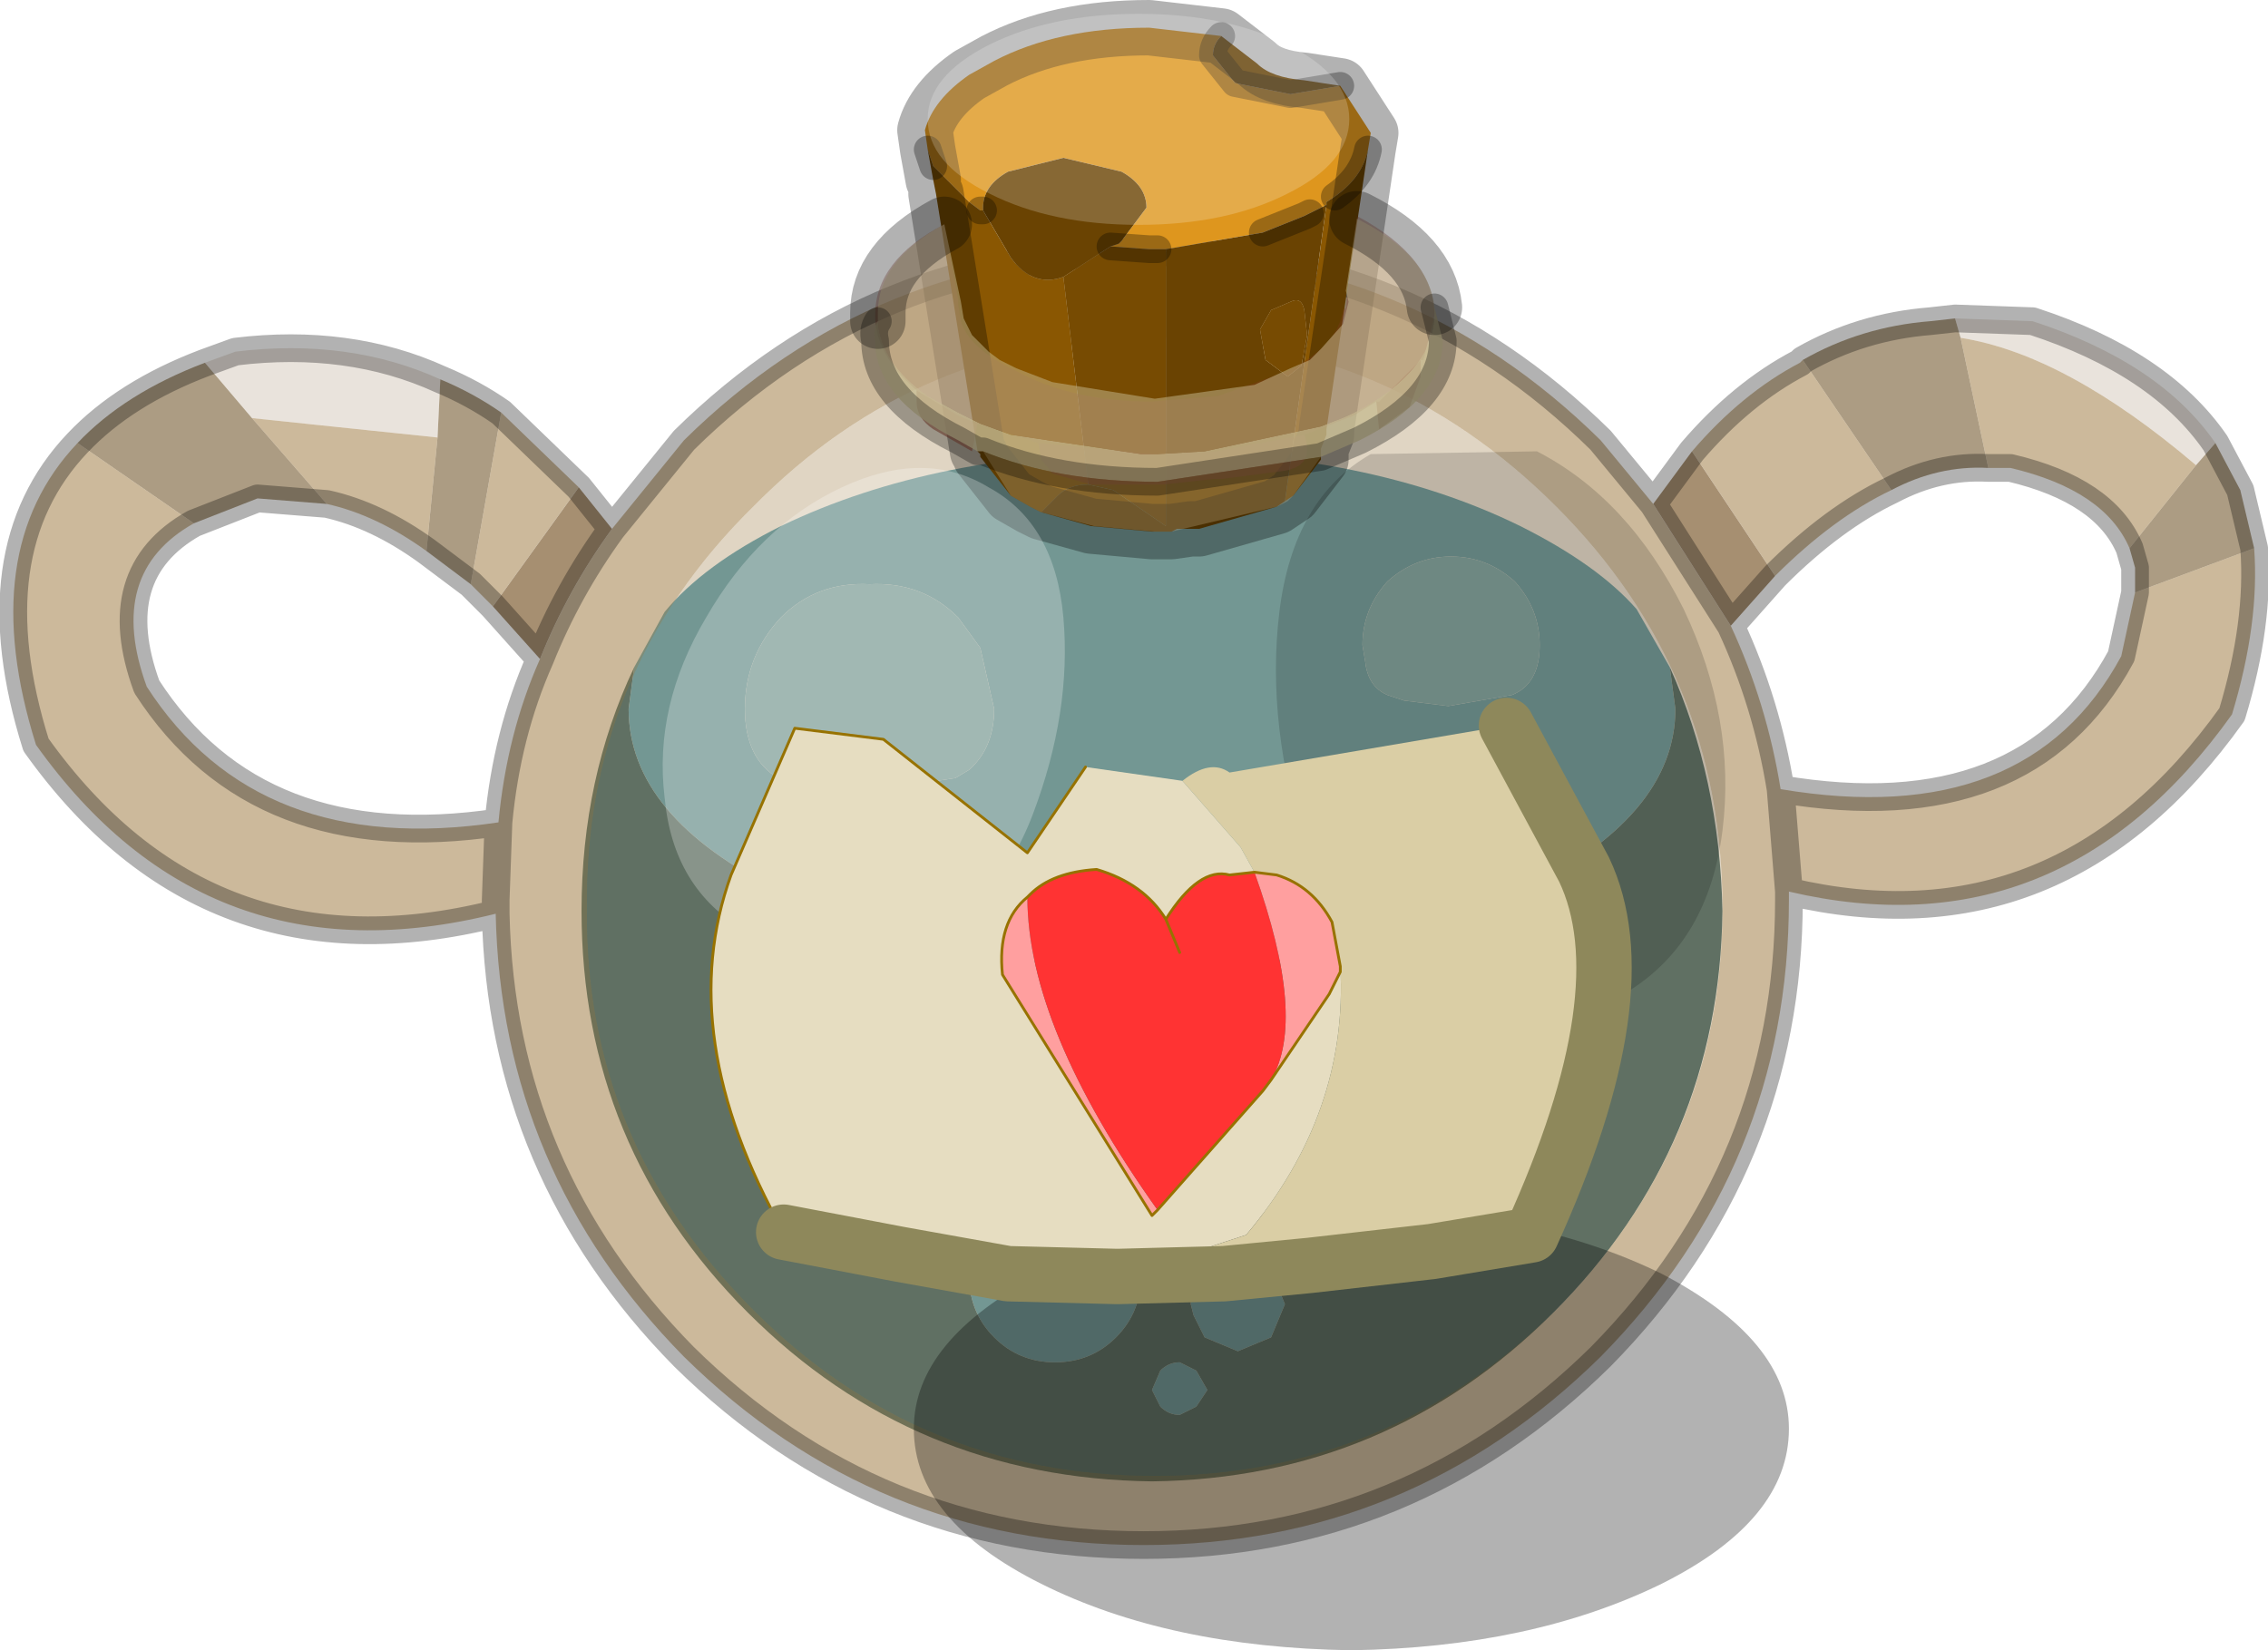 <?xml version="1.0"?>
<svg xmlns="http://www.w3.org/2000/svg" xmlns:xlink="http://www.w3.org/1999/xlink" width="40.95px" height="29.8px"><g transform="matrix(1, 0, 0, 1, -255.15, -185.45)"><use xlink:href="#object-0" width="40.95" height="29.8" transform="matrix(1, 0, 0, 1, 255.15, 185.45)"/><use xlink:href="#object-1" width="43.25" height="21.65" transform="matrix(0.176, 0, 0, 0.176, 271.9, 185.7)" filter="url(#filter-object-1)" style="mix-blend-mode: hard-light"/><use xlink:href="#object-3" width="19.2" height="20.1" transform="matrix(1, 0, 0, 1, 267.1, 188.9)"/></g><defs><g transform="matrix(1, 0, 0, 1, -255.15, -185.45)" id="object-0"><path fill-rule="evenodd" fill="#63a6ba" stroke="none" d="M279.8 197.4Q279.85 197.85 280.2 198L280.5 198.1L281.3 198.2L282.45 198Q282.95 197.8 282.95 197.1Q282.95 196.45 282.5 195.95Q282 195.5 281.35 195.5Q280.7 195.5 280.2 195.95Q279.75 196.45 279.75 197.1L279.8 197.4M266.6 197.5L267.15 196.5Q267.85 195.65 269.25 194.95Q272.05 193.6 275.95 193.6Q279.85 193.6 282.6 194.95Q284 195.65 284.7 196.45L285.3 197.5L285.4 198.25Q285.4 200.2 282.6 201.55Q279.85 202.9 275.95 202.9Q272.05 202.9 269.25 201.55Q266.5 200.2 266.5 198.25L266.6 197.5M270.85 196Q269.9 195.95 269.25 196.6Q268.6 197.3 268.6 198.25Q268.6 199.15 269.2 199.5L270.75 199.75L272.4 199.5L272.65 199.35Q273.1 198.95 273.1 198.25L272.85 197.15L272.45 196.6Q271.8 195.95 270.85 196M272.9 207.7L273.1 207.4Q273.55 206.95 274.2 206.95Q274.85 206.95 275.3 207.4Q275.75 207.85 275.75 208.45L275.75 208.5Q275.75 209.15 275.3 209.6Q274.85 210.05 274.2 210.05Q273.55 210.05 273.1 209.6Q272.65 209.15 272.65 208.5L272.85 207.75L272.9 207.7M276.45 210.05L276.75 210.2L276.95 210.55L276.75 210.85L276.45 211Q276.25 211 276.1 210.85L275.95 210.55L276.1 210.2Q276.25 210.05 276.45 210.05M278.35 209L278.1 209.6L277.5 209.85L276.9 209.6L276.7 209.2L276.65 209Q276.65 208.65 276.9 208.4Q277.15 208.15 277.5 208.2L277.6 208.2L278.1 208.4L278.35 209"/><path fill-rule="evenodd" fill="#79b3c4" stroke="none" d="M279.8 197.4L279.75 197.1Q279.75 196.45 280.2 195.95Q280.7 195.5 281.35 195.5Q282 195.5 282.5 195.95Q282.95 196.45 282.95 197.1Q282.95 197.8 282.45 198L281.3 198.2L280.5 198.1L280.2 198Q279.85 197.85 279.8 197.4M270.85 196Q271.8 195.95 272.45 196.6L272.85 197.15L273.1 198.25Q273.1 198.95 272.65 199.35L272.4 199.5L270.75 199.75L269.2 199.5Q268.6 199.15 268.6 198.25Q268.6 197.3 269.25 196.6Q269.9 195.95 270.85 196"/><path fill-rule="evenodd" fill="#476f75" stroke="none" d="M285.3 197.5Q286.2 199.5 286.25 201.9Q286.2 206.15 283.2 209.15Q280.2 212.15 275.95 212.2Q271.65 212.15 268.65 209.15Q265.65 206.15 265.65 201.9Q265.65 199.5 266.6 197.5L266.5 198.25Q266.5 200.2 269.25 201.55Q272.05 202.9 275.95 202.9Q279.85 202.9 282.6 201.55Q285.4 200.2 285.4 198.25L285.3 197.5M272.9 207.7L272.85 207.65L272.85 207.75L272.65 208.5Q272.65 209.15 273.1 209.6Q273.55 210.05 274.2 210.05Q274.85 210.05 275.3 209.6Q275.75 209.15 275.75 208.5L275.75 208.45Q275.75 207.85 275.3 207.4Q274.85 206.95 274.2 206.95Q273.55 206.95 273.1 207.4L272.9 207.7M276.45 210.05Q276.25 210.05 276.1 210.2L275.95 210.55L276.1 210.85Q276.25 211 276.45 211L276.75 210.85L276.95 210.55L276.75 210.2L276.45 210.05M278.35 209L278.1 208.4L277.6 208.2L277.5 208.2Q277.15 208.15 276.9 208.4Q276.65 208.65 276.65 209L276.7 209.2L276.9 209.6L277.5 209.85L278.1 209.6L278.35 209"/><path fill-rule="evenodd" fill="#e9e3dc" stroke="none" d="M263.1 192.3L263.05 193.35L259.7 193L258.85 192L259.4 191.8Q261.45 191.55 263.1 192.3M290.45 191.2L291.85 191.25Q294.15 192 295.15 193.45L294.8 193.85Q292.45 191.85 290.55 191.55L290.45 191.2"/><path fill-rule="evenodd" fill="#ac9c83" stroke="none" d="M263.05 193.35L263.1 192.3Q263.7 192.55 264.2 192.9L263.65 196L262.85 195.4L263.05 193.35M258.85 192L259.7 193L261.05 194.55L259.8 194.45L258.65 194.9L256.55 193.45Q257.4 192.55 258.85 192M287.7 191.95Q288.75 191.35 290 191.25L290.45 191.2L290.55 191.55L291.05 193.9Q290.15 193.85 289.3 194.3L287.7 191.95M295.15 193.45L295.6 194.3L295.85 195.35L293.7 196.15L293.7 195.7L293.6 195.35L294.8 193.85L295.15 193.45"/><path fill-rule="evenodd" fill="#997539" fill-opacity="0.502" stroke="none" d="M259.7 193L263.05 193.35L262.85 195.4Q261.95 194.75 261.05 194.55L259.7 193M263.65 196L264.2 192.9L265.6 194.25L264.05 196.4L263.9 196.25L263.65 196M258.65 194.9Q257.05 195.8 257.8 197.85Q259.8 200.95 264.15 200.3Q264.3 198.7 264.9 197.35Q265.4 196.1 266.2 195L267.5 193.4Q270.95 190 275.8 190Q280.6 190 284.05 193.4L285 194.55L286.4 196.75Q287.05 198.15 287.3 199.7Q291.75 200.45 293.45 197.3L293.7 196.15L295.85 195.35Q295.95 196.7 295.45 198.35Q292.35 202.7 287.45 201.55L287.45 201.7Q287.45 206.5 284.05 209.95Q280.6 213.35 275.8 213.35Q270.95 213.35 267.5 209.95Q264.2 206.6 264.1 201.95Q258.9 203.25 255.8 198.9Q254.7 195.4 256.55 193.45L258.65 194.9M264.15 200.3L264.1 201.7L264.1 201.95L264.1 201.7L264.15 200.3M285.7 193.6Q286.6 192.55 287.65 192L287.7 191.95L289.3 194.3Q288.25 194.8 287.2 195.85L285.7 193.6M276 191.55Q271.75 191.55 268.75 194.6Q265.7 197.6 265.75 201.85Q265.7 206.05 268.75 209.1Q271.75 212.1 276 212.1Q280.2 212.1 283.25 209.1Q286.25 206.05 286.25 201.85Q286.25 197.6 283.25 194.6Q280.2 191.55 276 191.55M290.55 191.55Q292.45 191.85 294.8 193.85L293.6 195.35Q293.15 194.3 291.45 193.9L291.05 193.9L290.55 191.55M287.45 201.55L287.3 199.7L287.45 201.55"/><path fill-rule="evenodd" fill="#a68f71" stroke="none" d="M264.9 197.35L264.05 196.4L265.6 194.25L266.2 195Q265.4 196.1 264.9 197.35M285 194.55L285.7 193.6L287.2 195.85L286.4 196.75L285 194.55"/><path fill-rule="evenodd" fill="#997539" fill-opacity="0.302" stroke="none" d="M276 191.55Q280.2 191.55 283.25 194.6Q286.25 197.6 286.25 201.85Q286.25 206.05 283.25 209.1Q280.2 212.1 276 212.1Q271.75 212.1 268.75 209.1Q265.7 206.05 265.75 201.85Q265.7 197.6 268.75 194.6Q271.75 191.55 276 191.55"/><path fill="none" stroke="#000000" stroke-opacity="0.302" stroke-width="0.5" stroke-linecap="round" stroke-linejoin="round" d="M263.1 192.3Q261.45 191.55 259.4 191.8L258.85 192Q257.4 192.55 256.55 193.45Q254.7 195.4 255.8 198.9Q258.9 203.25 264.1 201.95L264.1 201.7L264.15 200.3Q259.8 200.95 257.8 197.85Q257.05 195.8 258.65 194.9L259.8 194.45L261.05 194.55Q261.95 194.75 262.85 195.4L263.65 196L263.9 196.25L264.05 196.4L264.9 197.35Q264.3 198.7 264.15 200.3M264.2 192.9Q263.7 192.55 263.1 192.3M265.6 194.25L264.2 192.9M265.6 194.25L266.2 195L267.5 193.4Q270.95 190 275.8 190Q280.6 190 284.05 193.4L285 194.55L285.7 193.6Q286.6 192.55 287.65 192L287.7 191.95Q288.75 191.35 290 191.25L290.45 191.2L291.85 191.25Q294.15 192 295.15 193.45L295.6 194.3L295.85 195.35Q295.95 196.7 295.45 198.35Q292.35 202.7 287.45 201.55L287.45 201.7Q287.45 206.5 284.05 209.95Q280.6 213.35 275.8 213.35Q270.95 213.35 267.5 209.95Q264.2 206.6 264.1 201.95M266.2 195Q265.4 196.1 264.9 197.35M287.2 195.85Q288.25 194.8 289.3 194.3Q290.15 193.85 291.05 193.9L291.45 193.9Q293.15 194.3 293.6 195.35L293.7 195.7L293.7 196.15L293.45 197.3Q291.75 200.45 287.3 199.7L287.45 201.55M286.4 196.75L287.2 195.85M286.4 196.75L285 194.55M287.3 199.7Q287.05 198.15 286.4 196.75"/><path fill-rule="evenodd" fill="#000000" fill-opacity="0.302" stroke="none" d="M287.45 211.25Q287.45 212.9 285.15 214.05Q282.8 215.2 279.55 215.25Q276.25 215.2 273.95 214.05Q271.65 212.9 271.65 211.25Q271.65 209.65 273.95 208.45Q276.25 207.3 279.55 207.3Q282.8 207.3 285.15 208.45Q287.45 209.65 287.45 211.25"/><path fill-rule="evenodd" fill="#de961e" stroke="none" d="M279.9 187.85L279.85 188.15Q279.75 188.65 279.25 189L279.1 189.1L279.1 189.15L278.8 189.3L278.7 189.35L277.95 189.65L276.2 189.95L276.05 189.95L275.9 189.95L275.2 189.9L275.35 189.85L275.4 189.8L275.85 189.2Q275.85 188.8 275.4 188.55L274.35 188.3L273.35 188.55Q272.9 188.8 272.9 189.2L272.9 189.25L272.85 189.25L272.65 189.1L272 188.45L271.9 188.15L271.85 187.8Q272 187.25 272.65 186.8L273.1 186.55Q274.25 185.95 275.9 185.95L277.2 186.1Q277.05 186.25 277.05 186.45L277.45 186.95L278.45 187.15L279.35 187L279.9 187.85"/><path fill-rule="evenodd" fill="#8a5702" stroke="none" d="M279.85 188.15L279.1 193.2L279.1 193.3L279 193.55L279 193.75L278.5 194.4L278.35 194.5L279.1 189.15L279.1 189.1L279.25 189Q279.75 188.65 279.85 188.15M273.95 194.7L273.75 194.6L273.4 194.4L272.85 193.7L272.85 193.65L272.8 193.6L272.05 188.95L272 188.7L271.9 188.15L272 188.45L272.65 189.1L272.85 189.25L272.9 189.25L273.4 190.1Q273.8 190.65 274.35 190.45L274.8 194.2Q274.45 194.2 274.25 194.4L273.95 194.7M277.2 186.1L277.85 186.6Q278.1 186.85 278.7 186.9L279.35 187L278.45 187.15L277.45 186.95L277.05 186.45Q277.05 186.25 277.2 186.1"/><path fill-rule="evenodd" fill="#6a4302" stroke="none" d="M278.35 194.5L278.2 194.6L276.8 195L276.65 195L276.4 195L276.3 195.05L276.2 195.05L276.05 195.05L275.95 195.05L274.85 194.95L273.95 194.7L274.25 194.4Q274.45 194.2 274.8 194.2L275.25 194.3L276.2 194.95L276.2 189.95L277.95 189.65L278.7 189.35L278.8 189.3L279.1 189.15L278.35 194.5M275.2 189.9L274.35 190.45Q273.8 190.65 273.4 190.1L272.9 189.25L272.9 189.2Q272.9 188.8 273.35 188.55L274.35 188.3L275.4 188.55Q275.85 188.8 275.85 189.2L275.4 189.8L275.35 189.85L275.2 189.9M278.45 190.9L278.1 191.05L277.9 191.4L278 191.95L278.4 192.25L278.65 192.05L278.75 191.5L278.7 191.05Q278.65 190.8 278.45 190.9"/><path fill-rule="evenodd" fill="#774b02" stroke="none" d="M275.2 189.9L275.9 189.95L276.05 189.95L276.2 189.95L276.2 194.95L275.25 194.3L274.8 194.2L274.35 190.45L275.2 189.9M278.45 190.9Q278.65 190.8 278.7 191.05L278.75 191.5L278.65 192.05L278.4 192.25L278 191.95L277.9 191.4L278.1 191.05L278.45 190.9"/><path fill="none" stroke="#000000" stroke-opacity="0.302" stroke-width="1" stroke-linecap="round" stroke-linejoin="round" d="M279.9 187.85L279.85 188.15L279.1 193.2L279.1 193.3L279 193.55L279 193.75L278.5 194.4L278.35 194.5L278.2 194.6L276.8 195L276.65 195L276.3 195.05L276.2 195.05L276.05 195.05L275.95 195.05L274.85 194.95L273.95 194.7L273.75 194.6L273.4 194.4L272.85 193.7L272.85 193.65M272.8 193.6L272.05 188.95M272 188.7L271.9 188.15L271.85 187.8Q272 187.25 272.65 186.8L273.1 186.55Q274.25 185.95 275.9 185.95L277.2 186.1L277.85 186.6Q278.1 186.85 278.7 186.9L279.35 187L279.9 187.85"/><path fill="none" stroke="#000000" stroke-opacity="0.302" stroke-width="0.5" stroke-linecap="round" stroke-linejoin="round" d="M277.2 186.1Q277.05 186.25 277.05 186.45L277.45 186.95L278.45 187.15L279.35 187M276.05 189.95L275.9 189.95L275.2 189.9M278.8 189.3L278.7 189.35L277.95 189.65M272 188.45L271.9 188.15M272.9 189.25L272.85 189.25M279.85 188.15Q279.75 188.65 279.25 189"/></g><g transform="matrix(1, 0, 0, 1, 0, 0)" id="object-1"><use xlink:href="#object-2" width="43.25" height="21.65" transform="matrix(1, 0, 0, 1, 0, 0)"/></g><g transform="matrix(1, 0, 0, 1, 0, 0)" id="object-2"><path fill-rule="evenodd" fill="#ffffff" fill-opacity="0.196" stroke="none" d="M36.9 3.15Q43.25 6.35 43.25 10.8Q43.25 15.3 36.9 18.45Q30.6 21.65 21.65 21.65Q12.7 21.65 6.35 18.45Q0 15.3 0 10.8Q0 6.35 6.35 3.15Q12.7 0 21.65 0Q30.6 0 36.9 3.15"/></g><g transform="matrix(1, 0, 0, 1, -267.1, -188.9)" id="object-3"><path fill-rule="evenodd" fill="#ffffff" fill-opacity="0.251" stroke="none" d="M267.15 199.85Q266.95 198.2 267.9 196.6Q268.85 194.95 270.35 194.25Q271.85 193.55 273 194.25Q274.2 194.9 274.35 196.6Q274.5 198.3 273.8 200.15Q273.1 202 271.45 202.5L268.6 202.25Q267.3 201.5 267.15 199.85"/><path fill-rule="evenodd" fill="#000000" fill-opacity="0.153" stroke="none" d="M279.9 193.65L282.9 193.6Q284.55 194.45 285.55 196.45Q286.5 198.45 286.25 200.45Q286 202.45 284.55 203.35Q283.1 204.25 281.3 203.7Q279.45 203.1 278.75 200.85Q278 198.55 278.25 196.5Q278.5 194.45 279.9 193.65"/><path fill-rule="evenodd" fill="#813925" fill-opacity="0.502" stroke="none" d="M280.8 191.95L280.8 192.25L280.6 192.8L280.05 193.2L280 192.7L280.05 192.7L280.8 191.95M278.7 193.3Q278.9 193.85 278.35 193.95L277.2 194.1L277.05 194.1L276.15 194.2L274.85 194.2L274.15 194L273.95 193.75L273.9 193.45L276 193.65L277.1 193.6L278.7 193.3M272.8 193.1L272.7 193.6L272 193.2Q271.7 193 271.7 192.7L271.7 192.5L272.45 192.95L272.8 193.1"/><path fill-rule="evenodd" fill="#813a26" fill-opacity="0.302" stroke="none" d="M280 192.7L279.6 192.95L278.7 193.3L277.1 193.6L276 193.65L273.9 193.45L273.75 193.4L272.8 193.1L272.45 192.95L271.7 192.5Q270.95 191.85 270.95 191.15Q270.95 190.15 272.2 189.5L272.45 190.85L272.45 190.95L272.5 191.25Q272.65 191.75 273.5 192.15Q274.5 192.7 275.95 192.7L277.15 192.6L278.4 192.15Q279.3 191.7 279.4 191.05L279.45 191L279.65 189.35Q281.05 190.1 281.05 191.15L280.85 191.95L280.8 191.95L280.05 192.7L280 192.7"/><path fill-rule="evenodd" fill="#c7bb92" fill-opacity="0.502" stroke="none" d="M272.2 189.5L272.5 190.9L272.55 191.2L272.7 191.5L273 191.8L273.2 191.95L273.5 192.1L274.15 192.35L276 192.65L277.8 192.4L278.45 192.1L278.8 191.95L279 191.75L279.4 191.3L279.45 191.1L279.5 190.9L279.45 190.7L279.65 189.4Q280.95 190.05 281.05 191L281.05 191.1Q281.05 192.15 279.6 192.9Q279.4 193 279.25 193.05L279 193.15L276.9 193.6L276.05 193.65L275.75 193.65L273.4 193.3L272.85 193.1L272.65 193L272.45 192.9L271.9 192.6Q271.05 192 271 191.25L271 191.1Q271 190.15 272.2 189.5"/><path fill-rule="evenodd" fill="#c7bb92" fill-opacity="0.8" stroke="none" d="M281.05 191L281.2 191.6Q281.2 192.65 279.7 193.4L279 193.7L276.05 194.15Q274.25 194.15 272.9 193.6L272.8 193.6L272.45 193.4Q270.95 192.65 270.95 191.6Q270.9 191.4 271 191.25Q271.05 192 271.9 192.6L272.45 192.9L272.65 193L272.85 193.1L273.4 193.3L275.75 193.65L276.05 193.65L276.9 193.6L279 193.15L279.25 193.05Q279.4 193 279.6 192.9Q281.05 192.15 281.05 191.1L281.05 191"/><path fill-rule="evenodd" fill="#c4b58f" fill-opacity="0.302" stroke="none" d="M279 193.7L278.5 194.4L278.4 194.5L278.2 194.6L276.3 195.05L276.2 195.05L276.05 195.05L276 195.05L274.9 194.95L273.95 194.7L273.75 194.6L273.4 194.4L272.9 193.6Q274.25 194.15 276.05 194.15L279 193.7"/><path fill="none" stroke="#000000" stroke-opacity="0.302" stroke-width="1" stroke-linecap="round" stroke-linejoin="round" d="M279.65 189.4Q280.95 190.05 281.05 191M271 191.25L271 191.1Q271 190.15 272.2 189.5"/><path fill="none" stroke="#000000" stroke-opacity="0.302" stroke-width="0.5" stroke-linecap="round" stroke-linejoin="round" d="M281.05 191L281.2 191.6Q281.2 192.65 279.7 193.4L279 193.7L276.05 194.15Q274.25 194.15 272.9 193.6L272.8 193.6L272.45 193.4Q270.95 192.65 270.95 191.6Q270.9 191.4 271 191.25"/><path fill-rule="evenodd" fill="#e6ddc1" stroke="none" d="M278.1 204.95L279.15 203.4L279.35 203L279.35 202.9Q279.5 205.55 277.65 207.75L275.35 208.5L275.3 208.5L273.35 208.45L271.4 208.1L269.3 207.7Q267.3 204.15 268.35 201.25L269.5 198.6L271.1 198.8L273.7 200.85L274.75 199.3L276.5 199.55L277.55 200.75L277.8 201.2L277.35 201.25Q276.8 201.1 276.2 202.05Q275.8 201.4 274.95 201.15Q274.15 201.2 273.75 201.6L273.7 201.65Q273.15 202.1 273.25 203.05L275.95 207.4L276.05 207.3L277.95 205.15L278.1 204.95"/><path fill-rule="evenodd" fill="#ff9f9f" stroke="none" d="M279.35 202.9L279.35 203L279.15 203.4L278.1 204.95Q278.75 203.85 277.8 201.2L278.2 201.25Q278.85 201.45 279.2 202.1L279.35 202.9M276.05 207.3L275.95 207.4L273.25 203.05Q273.15 202.1 273.7 201.65Q273.7 204 276.05 207.3"/><path fill-rule="evenodd" fill="#ff3333" stroke="none" d="M278.1 204.95L277.95 205.15L276.05 207.3Q273.7 204 273.7 201.65L273.75 201.6Q274.15 201.2 274.95 201.15Q275.8 201.4 276.2 202.05Q276.8 201.1 277.35 201.25L277.8 201.2Q278.75 203.85 278.1 204.95M276.45 202.65L276.2 202.05L276.45 202.65"/><path fill-rule="evenodd" fill="#dacea5" stroke="none" d="M277.8 201.2L277.55 200.75L276.5 199.55Q277 199.15 277.35 199.4L282.35 198.55L283.75 201.15Q284.8 203.35 282.8 207.75L281 208.05L278.8 208.3L277.25 208.45L275.35 208.5L277.65 207.75Q279.5 205.55 279.35 202.9L279.2 202.1Q278.85 201.45 278.2 201.25L277.8 201.2"/><path fill-rule="evenodd" fill="#c5c1a5" stroke="none" d="M275.3 208.5L275.35 208.5L275.3 208.5"/><path fill-rule="evenodd" fill="#cecbb3" stroke="none" d="M275.35 208.5L275.3 208.5L275.35 208.5"/><path fill="none" stroke="#977200" stroke-width="0.05" stroke-linecap="round" stroke-linejoin="round" d="M279.35 202.9L279.35 203L279.15 203.4L278.1 204.95L277.95 205.15L276.05 207.3L275.95 207.4L273.25 203.05Q273.15 202.1 273.7 201.65L273.75 201.6Q274.15 201.2 274.95 201.15Q275.8 201.4 276.2 202.05Q276.8 201.1 277.35 201.25L277.8 201.2L278.2 201.25Q278.85 201.45 279.2 202.1L279.35 202.9M274.75 199.3L273.7 200.85L271.1 198.8L269.5 198.6L268.35 201.25Q267.3 204.15 269.3 207.7M276.2 202.05L276.45 202.65"/><path fill="none" stroke="#8e885b" stroke-width="1" stroke-linecap="round" stroke-linejoin="round" d="M269.3 207.7L271.4 208.1L273.35 208.45L275.3 208.5L275.35 208.5L277.25 208.45L278.8 208.3L281 208.05L282.8 207.75Q284.8 203.35 283.75 201.15L282.35 198.55"/></g></defs><filter id="filter-object-1" filterUnits="userSpaceOnUse"><feConvolveMatrix in="SourceGraphic" result="filter1" id="filter1" order="7 7" divisor="49" kernelMatrix="1 1 1 1 1 1 1 1 1 1 1 1 1 1 1 1 1 1 1 1 1 1 1 1 1 1 1 1 1 1 1 1 1 1 1 1 1 1 1 1 1 1 1 1 1 1 1 1 1"/></filter></svg>
